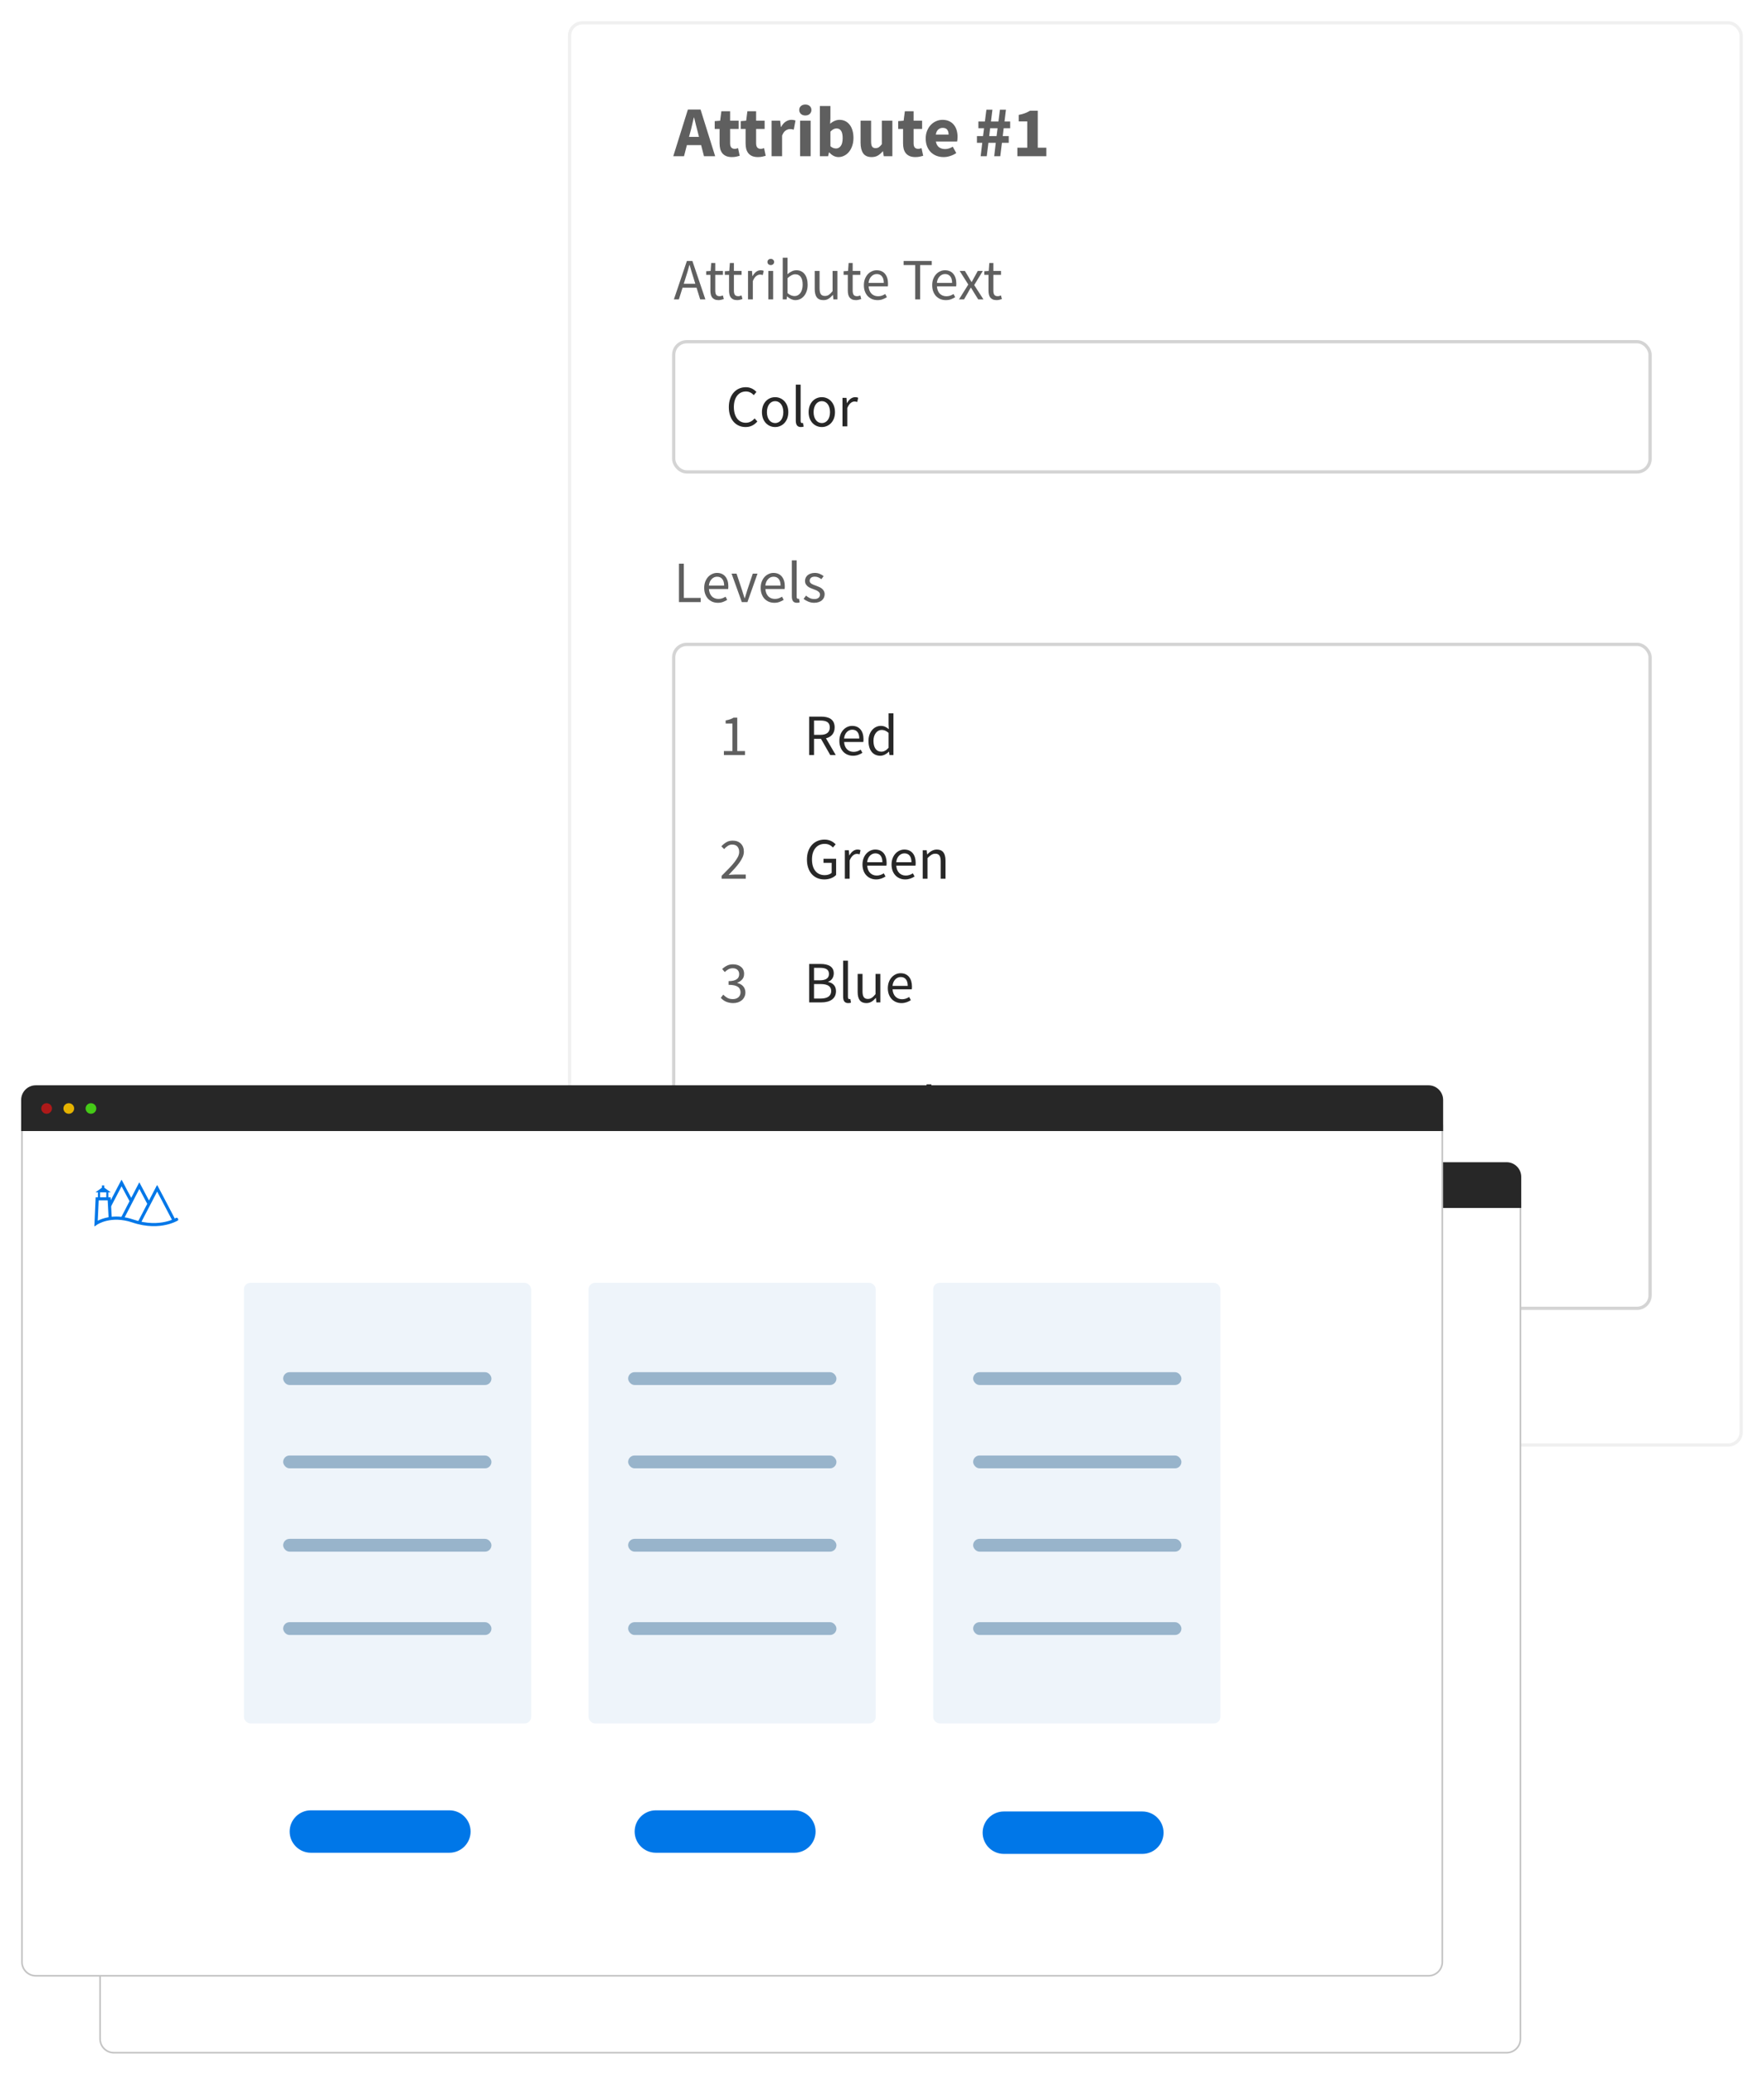 <svg width="542" height="637" viewBox="0 0 542 637" fill="none" xmlns="http://www.w3.org/2000/svg">
<g filter="url(#filter0_d)">
<rect x="177" y="3" width="360" height="437" rx="4" fill="white"/>
<rect x="177" y="3" width="360" height="437" rx="4" stroke="#F0F0F0"/>
</g>
<rect x="207" y="105" width="300" height="40" rx="4" fill="white" stroke="#D4D4D4"/>
<rect x="207" y="198" width="300" height="204" rx="4" fill="white" stroke="#D4D4D4"/>
<path d="M210.654 85.394L210.096 87.194H213.642L213.084 85.394C212.868 84.734 212.664 84.08 212.472 83.432C212.28 82.772 212.088 82.1 211.896 81.416H211.824C211.644 82.1 211.458 82.772 211.266 83.432C211.074 84.08 210.87 84.734 210.654 85.394ZM207.054 92L211.05 80.192H212.742L216.738 92H215.136L214.02 88.4H209.718L208.584 92H207.054ZM220.775 92.216C220.307 92.216 219.911 92.144 219.587 92C219.275 91.856 219.017 91.658 218.813 91.406C218.621 91.154 218.483 90.848 218.399 90.488C218.315 90.128 218.273 89.732 218.273 89.3V84.458H216.977V83.342L218.345 83.252L218.525 80.804H219.767V83.252H222.125V84.458H219.767V89.318C219.767 89.858 219.863 90.278 220.055 90.578C220.259 90.866 220.613 91.01 221.117 91.01C221.273 91.01 221.441 90.986 221.621 90.938C221.801 90.89 221.963 90.836 222.107 90.776L222.395 91.892C222.155 91.976 221.891 92.048 221.603 92.108C221.327 92.18 221.051 92.216 220.775 92.216ZM226.505 92.216C226.037 92.216 225.641 92.144 225.317 92C225.005 91.856 224.747 91.658 224.543 91.406C224.351 91.154 224.213 90.848 224.129 90.488C224.045 90.128 224.003 89.732 224.003 89.3V84.458H222.707V83.342L224.075 83.252L224.255 80.804H225.497V83.252H227.855V84.458H225.497V89.318C225.497 89.858 225.593 90.278 225.785 90.578C225.989 90.866 226.343 91.01 226.847 91.01C227.003 91.01 227.171 90.986 227.351 90.938C227.531 90.89 227.693 90.836 227.837 90.776L228.125 91.892C227.885 91.976 227.621 92.048 227.333 92.108C227.057 92.18 226.781 92.216 226.505 92.216ZM229.833 92V83.252H231.057L231.183 84.836H231.237C231.537 84.284 231.897 83.846 232.317 83.522C232.749 83.198 233.217 83.036 233.721 83.036C234.069 83.036 234.381 83.096 234.657 83.216L234.369 84.512C234.225 84.464 234.093 84.428 233.973 84.404C233.853 84.38 233.703 84.368 233.523 84.368C233.151 84.368 232.761 84.518 232.353 84.818C231.957 85.118 231.609 85.64 231.309 86.384V92H229.833ZM236.074 92V83.252H237.55V92H236.074ZM236.83 81.452C236.542 81.452 236.296 81.362 236.092 81.182C235.9 81.002 235.804 80.774 235.804 80.498C235.804 80.21 235.9 79.982 236.092 79.814C236.296 79.634 236.542 79.544 236.83 79.544C237.118 79.544 237.358 79.634 237.55 79.814C237.754 79.982 237.856 80.21 237.856 80.498C237.856 80.774 237.754 81.002 237.55 81.182C237.358 81.362 237.118 81.452 236.83 81.452ZM244.373 92.216C243.965 92.216 243.539 92.12 243.095 91.928C242.663 91.724 242.255 91.448 241.871 91.1H241.817L241.691 92H240.503V79.184H241.979V82.676L241.943 84.26C242.339 83.912 242.771 83.624 243.239 83.396C243.707 83.156 244.187 83.036 244.679 83.036C245.243 83.036 245.741 83.144 246.173 83.36C246.605 83.564 246.965 83.864 247.253 84.26C247.553 84.644 247.775 85.112 247.919 85.664C248.075 86.204 248.153 86.81 248.153 87.482C248.153 88.226 248.051 88.892 247.847 89.48C247.643 90.068 247.367 90.566 247.019 90.974C246.671 91.382 246.269 91.694 245.813 91.91C245.357 92.114 244.877 92.216 244.373 92.216ZM244.121 90.974C244.481 90.974 244.811 90.896 245.111 90.74C245.423 90.572 245.687 90.344 245.903 90.056C246.131 89.756 246.305 89.39 246.425 88.958C246.557 88.526 246.623 88.04 246.623 87.5C246.623 87.02 246.581 86.582 246.497 86.186C246.413 85.79 246.275 85.454 246.083 85.178C245.903 84.89 245.663 84.668 245.363 84.512C245.075 84.356 244.727 84.278 244.319 84.278C243.611 84.278 242.831 84.674 241.979 85.466V90.056C242.363 90.392 242.741 90.632 243.113 90.776C243.497 90.908 243.833 90.974 244.121 90.974ZM253.009 92.216C252.073 92.216 251.389 91.928 250.957 91.352C250.537 90.776 250.327 89.924 250.327 88.796V83.252H251.821V88.598C251.821 89.426 251.947 90.026 252.199 90.398C252.463 90.758 252.883 90.938 253.459 90.938C253.915 90.938 254.317 90.824 254.665 90.596C255.013 90.356 255.397 89.978 255.817 89.462V83.252H257.293V92H256.069L255.943 90.632H255.889C255.481 91.112 255.049 91.496 254.593 91.784C254.149 92.072 253.621 92.216 253.009 92.216ZM262.998 92.216C262.53 92.216 262.134 92.144 261.81 92C261.498 91.856 261.24 91.658 261.036 91.406C260.844 91.154 260.706 90.848 260.622 90.488C260.538 90.128 260.496 89.732 260.496 89.3V84.458H259.2V83.342L260.568 83.252L260.748 80.804H261.99V83.252H264.348V84.458H261.99V89.318C261.99 89.858 262.086 90.278 262.278 90.578C262.482 90.866 262.836 91.01 263.34 91.01C263.496 91.01 263.664 90.986 263.844 90.938C264.024 90.89 264.186 90.836 264.33 90.776L264.618 91.892C264.378 91.976 264.114 92.048 263.826 92.108C263.55 92.18 263.274 92.216 262.998 92.216ZM269.626 92.216C269.038 92.216 268.486 92.114 267.97 91.91C267.466 91.694 267.022 91.394 266.638 91.01C266.266 90.614 265.972 90.134 265.756 89.57C265.54 89.006 265.432 88.364 265.432 87.644C265.432 86.924 265.54 86.282 265.756 85.718C265.984 85.142 266.278 84.656 266.638 84.26C267.01 83.864 267.43 83.564 267.898 83.36C268.366 83.144 268.852 83.036 269.356 83.036C269.908 83.036 270.4 83.132 270.832 83.324C271.276 83.516 271.642 83.792 271.93 84.152C272.23 84.512 272.458 84.944 272.614 85.448C272.77 85.952 272.848 86.516 272.848 87.14C272.848 87.296 272.842 87.452 272.83 87.608C272.83 87.752 272.818 87.878 272.794 87.986H266.89C266.95 88.922 267.238 89.666 267.754 90.218C268.282 90.758 268.966 91.028 269.806 91.028C270.226 91.028 270.61 90.968 270.958 90.848C271.318 90.716 271.66 90.548 271.984 90.344L272.506 91.316C272.122 91.556 271.696 91.766 271.228 91.946C270.76 92.126 270.226 92.216 269.626 92.216ZM266.872 86.924H271.552C271.552 86.036 271.36 85.364 270.976 84.908C270.604 84.44 270.076 84.206 269.392 84.206C269.08 84.206 268.78 84.266 268.492 84.386C268.216 84.506 267.964 84.686 267.736 84.926C267.508 85.154 267.316 85.436 267.16 85.772C267.016 86.108 266.92 86.492 266.872 86.924ZM281.205 92V81.452H277.641V80.192H286.281V81.452H282.717V92H281.205ZM290.614 92.216C290.026 92.216 289.474 92.114 288.958 91.91C288.454 91.694 288.01 91.394 287.626 91.01C287.254 90.614 286.96 90.134 286.744 89.57C286.528 89.006 286.42 88.364 286.42 87.644C286.42 86.924 286.528 86.282 286.744 85.718C286.972 85.142 287.266 84.656 287.626 84.26C287.998 83.864 288.418 83.564 288.886 83.36C289.354 83.144 289.84 83.036 290.344 83.036C290.896 83.036 291.388 83.132 291.82 83.324C292.264 83.516 292.63 83.792 292.918 84.152C293.218 84.512 293.446 84.944 293.602 85.448C293.758 85.952 293.836 86.516 293.836 87.14C293.836 87.296 293.83 87.452 293.818 87.608C293.818 87.752 293.806 87.878 293.782 87.986H287.878C287.938 88.922 288.226 89.666 288.742 90.218C289.27 90.758 289.954 91.028 290.794 91.028C291.214 91.028 291.598 90.968 291.946 90.848C292.306 90.716 292.648 90.548 292.972 90.344L293.494 91.316C293.11 91.556 292.684 91.766 292.216 91.946C291.748 92.126 291.214 92.216 290.614 92.216ZM287.86 86.924H292.54C292.54 86.036 292.348 85.364 291.964 84.908C291.592 84.44 291.064 84.206 290.38 84.206C290.068 84.206 289.768 84.266 289.48 84.386C289.204 84.506 288.952 84.686 288.724 84.926C288.496 85.154 288.304 85.436 288.148 85.772C288.004 86.108 287.908 86.492 287.86 86.924ZM294.65 92L297.512 87.428L294.866 83.252H296.468L297.638 85.178C297.77 85.418 297.908 85.664 298.052 85.916C298.196 86.156 298.346 86.396 298.502 86.636H298.574C298.706 86.396 298.838 86.156 298.97 85.916C299.102 85.664 299.234 85.418 299.366 85.178L300.428 83.252H301.976L299.33 87.59L302.174 92H300.572L299.294 89.966C299.138 89.702 298.982 89.438 298.826 89.174C298.67 88.91 298.508 88.652 298.34 88.4H298.268C298.112 88.652 297.962 88.91 297.818 89.174C297.674 89.426 297.53 89.69 297.386 89.966L296.198 92H294.65ZM306.222 92.216C305.754 92.216 305.358 92.144 305.034 92C304.722 91.856 304.464 91.658 304.26 91.406C304.068 91.154 303.93 90.848 303.846 90.488C303.762 90.128 303.72 89.732 303.72 89.3V84.458H302.424V83.342L303.792 83.252L303.972 80.804H305.214V83.252H307.572V84.458H305.214V89.318C305.214 89.858 305.31 90.278 305.502 90.578C305.706 90.866 306.06 91.01 306.564 91.01C306.72 91.01 306.888 90.986 307.068 90.938C307.248 90.89 307.41 90.836 307.554 90.776L307.842 91.892C307.602 91.976 307.338 92.048 307.05 92.108C306.774 92.18 306.498 92.216 306.222 92.216Z" fill="#5F5F5F"/>
<path d="M212.06 40.74L211.708 42.06H214.766L214.436 40.74C214.231 40.021 214.033 39.259 213.842 38.452C213.651 37.645 213.461 36.868 213.27 36.12H213.182C213.006 36.883 212.823 37.667 212.632 38.474C212.456 39.266 212.265 40.021 212.06 40.74ZM206.868 48L211.356 33.656H215.25L219.738 48H216.306L215.426 44.59H211.048L210.168 48H206.868ZM224.857 48.264C224.182 48.264 223.603 48.161 223.119 47.956C222.649 47.751 222.261 47.465 221.953 47.098C221.659 46.731 221.439 46.291 221.293 45.778C221.161 45.25 221.095 44.671 221.095 44.04V39.618H219.599V37.22L221.271 37.088L221.645 34.184H224.329V37.088H226.947V39.618H224.329V43.996C224.329 44.612 224.453 45.059 224.703 45.338C224.967 45.602 225.311 45.734 225.737 45.734C225.913 45.734 226.089 45.712 226.265 45.668C226.455 45.624 226.624 45.573 226.771 45.514L227.277 47.868C226.983 47.956 226.639 48.044 226.243 48.132C225.847 48.22 225.385 48.264 224.857 48.264ZM232.849 48.264C232.174 48.264 231.595 48.161 231.111 47.956C230.641 47.751 230.253 47.465 229.945 47.098C229.651 46.731 229.431 46.291 229.285 45.778C229.153 45.25 229.087 44.671 229.087 44.04V39.618H227.591V37.22L229.263 37.088L229.637 34.184H232.321V37.088H234.939V39.618H232.321V43.996C232.321 44.612 232.445 45.059 232.695 45.338C232.959 45.602 233.303 45.734 233.729 45.734C233.905 45.734 234.081 45.712 234.257 45.668C234.447 45.624 234.616 45.573 234.763 45.514L235.269 47.868C234.975 47.956 234.631 48.044 234.235 48.132C233.839 48.22 233.377 48.264 232.849 48.264ZM237.069 48V37.088H239.709L239.929 39.002H240.017C240.413 38.254 240.889 37.704 241.447 37.352C242.004 37 242.561 36.824 243.119 36.824C243.427 36.824 243.676 36.846 243.867 36.89C244.072 36.919 244.255 36.971 244.417 37.044L243.889 39.838C243.683 39.779 243.493 39.735 243.317 39.706C243.141 39.677 242.935 39.662 242.701 39.662C242.29 39.662 241.857 39.809 241.403 40.102C240.963 40.395 240.596 40.916 240.303 41.664V48H237.069ZM245.834 48V37.088H249.068V48H245.834ZM247.44 35.482C246.898 35.482 246.45 35.328 246.098 35.02C245.746 34.697 245.57 34.287 245.57 33.788C245.57 33.289 245.746 32.886 246.098 32.578C246.45 32.27 246.898 32.116 247.44 32.116C247.998 32.116 248.445 32.27 248.782 32.578C249.134 32.886 249.31 33.289 249.31 33.788C249.31 34.287 249.134 34.697 248.782 35.02C248.445 35.328 247.998 35.482 247.44 35.482ZM257.634 48.264C257.15 48.264 256.659 48.147 256.16 47.912C255.676 47.663 255.222 47.303 254.796 46.834H254.708L254.444 48H251.914V32.578H255.148V36.362L255.06 38.034C255.486 37.653 255.94 37.359 256.424 37.154C256.923 36.934 257.429 36.824 257.942 36.824C258.602 36.824 259.196 36.956 259.724 37.22C260.252 37.484 260.7 37.858 261.066 38.342C261.448 38.811 261.734 39.391 261.924 40.08C262.13 40.755 262.232 41.51 262.232 42.346C262.232 43.285 262.1 44.121 261.836 44.854C261.587 45.587 261.242 46.211 260.802 46.724C260.377 47.223 259.886 47.604 259.328 47.868C258.786 48.132 258.221 48.264 257.634 48.264ZM256.886 45.624C257.444 45.624 257.92 45.375 258.316 44.876C258.712 44.363 258.91 43.541 258.91 42.412C258.91 40.447 258.28 39.464 257.018 39.464C256.373 39.464 255.75 39.794 255.148 40.454V44.92C255.442 45.184 255.735 45.367 256.028 45.47C256.322 45.573 256.608 45.624 256.886 45.624ZM267.804 48.264C266.616 48.264 265.75 47.875 265.208 47.098C264.68 46.321 264.416 45.243 264.416 43.864V37.088H267.65V43.446C267.65 44.238 267.76 44.781 267.98 45.074C268.2 45.367 268.544 45.514 269.014 45.514C269.424 45.514 269.769 45.419 270.048 45.228C270.326 45.037 270.627 44.729 270.95 44.304V37.088H274.184V48H271.544L271.302 46.482H271.236C270.766 47.039 270.26 47.479 269.718 47.802C269.19 48.11 268.552 48.264 267.804 48.264ZM281.232 48.264C280.557 48.264 279.978 48.161 279.494 47.956C279.024 47.751 278.636 47.465 278.328 47.098C278.034 46.731 277.814 46.291 277.668 45.778C277.536 45.25 277.47 44.671 277.47 44.04V39.618H275.974V37.22L277.646 37.088L278.02 34.184H280.704V37.088H283.322V39.618H280.704V43.996C280.704 44.612 280.828 45.059 281.078 45.338C281.342 45.602 281.686 45.734 282.112 45.734C282.288 45.734 282.464 45.712 282.64 45.668C282.83 45.624 282.999 45.573 283.146 45.514L283.652 47.868C283.358 47.956 283.014 48.044 282.618 48.132C282.222 48.22 281.76 48.264 281.232 48.264ZM289.949 48.264C289.171 48.264 288.445 48.139 287.771 47.89C287.096 47.626 286.509 47.252 286.011 46.768C285.512 46.269 285.123 45.668 284.845 44.964C284.566 44.26 284.427 43.453 284.427 42.544C284.427 41.664 284.573 40.872 284.867 40.168C285.16 39.449 285.541 38.848 286.011 38.364C286.495 37.865 287.045 37.484 287.661 37.22C288.277 36.956 288.915 36.824 289.575 36.824C290.352 36.824 291.027 36.956 291.599 37.22C292.185 37.484 292.669 37.851 293.051 38.32C293.447 38.789 293.74 39.347 293.931 39.992C294.121 40.623 294.217 41.312 294.217 42.06C294.217 42.353 294.202 42.632 294.173 42.896C294.143 43.16 294.114 43.358 294.085 43.49H287.551C287.697 44.282 288.02 44.869 288.519 45.25C289.032 45.617 289.655 45.8 290.389 45.8C291.166 45.8 291.951 45.558 292.743 45.074L293.821 47.032C293.263 47.413 292.64 47.714 291.951 47.934C291.276 48.154 290.609 48.264 289.949 48.264ZM287.529 41.356H291.467C291.467 40.74 291.327 40.241 291.049 39.86C290.77 39.479 290.301 39.288 289.641 39.288C289.127 39.288 288.673 39.457 288.277 39.794C287.895 40.131 287.646 40.652 287.529 41.356ZM301.318 48L301.802 43.886H300.174V41.818H302.044L302.352 39.398H300.614V37.33H302.616L303.078 33.7H304.926L304.486 37.33H306.774L307.236 33.7H309.084L308.644 37.33H310.382V39.398H308.38L308.094 41.818H309.942V43.886H307.852L307.346 48H305.476L305.96 43.886H303.694L303.188 48H301.318ZM303.936 41.818H306.202L306.51 39.398H304.222L303.936 41.818ZM312.589 48V45.382H315.625V37.308H313.007V35.306C313.769 35.159 314.415 34.983 314.943 34.778C315.471 34.573 315.984 34.323 316.483 34.03H318.859V45.382H321.477V48H312.589Z" fill="#5F5F5F"/>
<path d="M229.084 131.216C230.614 131.216 231.766 130.586 232.702 129.506L231.874 128.57C231.118 129.398 230.272 129.902 229.138 129.902C226.906 129.902 225.484 128.03 225.484 125.06C225.484 122.126 226.96 120.29 229.192 120.29C230.2 120.29 230.974 120.74 231.604 121.406L232.414 120.434C231.73 119.66 230.614 118.976 229.174 118.976C226.168 118.976 223.936 121.298 223.936 125.096C223.936 128.948 226.132 131.216 229.084 131.216ZM238.161 131.216C240.303 131.216 242.211 129.542 242.211 126.644C242.211 123.71 240.303 122.036 238.161 122.036C236.019 122.036 234.111 123.71 234.111 126.644C234.111 129.542 236.019 131.216 238.161 131.216ZM238.161 129.992C236.667 129.992 235.641 128.642 235.641 126.644C235.641 124.628 236.667 123.26 238.161 123.26C239.673 123.26 240.681 124.628 240.681 126.644C240.681 128.642 239.673 129.992 238.161 129.992ZM246.081 131.216C246.477 131.216 246.729 131.162 246.927 131.072L246.729 129.956C246.567 129.992 246.495 129.992 246.405 129.992C246.189 129.992 245.991 129.812 245.991 129.344V118.184H244.515V129.236C244.515 130.514 244.965 131.216 246.081 131.216ZM252.505 131.216C254.647 131.216 256.555 129.542 256.555 126.644C256.555 123.71 254.647 122.036 252.505 122.036C250.363 122.036 248.455 123.71 248.455 126.644C248.455 129.542 250.363 131.216 252.505 131.216ZM252.505 129.992C251.011 129.992 249.985 128.642 249.985 126.644C249.985 124.628 251.011 123.26 252.505 123.26C254.017 123.26 255.025 124.628 255.025 126.644C255.025 128.642 254.017 129.992 252.505 129.992ZM258.859 131H260.335V125.384C260.929 123.908 261.811 123.368 262.549 123.368C262.909 123.368 263.107 123.422 263.395 123.512L263.683 122.216C263.395 122.09 263.125 122.036 262.747 122.036C261.757 122.036 260.857 122.738 260.263 123.836H260.209L260.083 122.252H258.859V131Z" fill="#272727"/>
<path d="M248.62 232H250.114V227.014H252.256L255.1 232H256.792L253.786 226.852C255.406 226.456 256.45 225.34 256.45 223.504C256.45 221.056 254.722 220.192 252.31 220.192H248.62V232ZM250.114 225.79V221.398H252.094C253.93 221.398 254.956 221.956 254.956 223.504C254.956 225.034 253.93 225.79 252.094 225.79H250.114ZM262.094 232.216C263.282 232.216 264.218 231.802 264.974 231.316L264.452 230.344C263.804 230.758 263.102 231.028 262.274 231.028C260.6 231.028 259.466 229.84 259.358 227.986H265.262C265.298 227.77 265.316 227.446 265.316 227.14C265.316 224.638 264.056 223.036 261.824 223.036C259.826 223.036 257.9 224.782 257.9 227.644C257.9 230.506 259.754 232.216 262.094 232.216ZM259.34 226.924C259.52 225.196 260.636 224.206 261.86 224.206C263.228 224.206 264.02 225.16 264.02 226.924H259.34ZM270.466 232.216C271.492 232.216 272.428 231.64 273.112 230.974H273.166L273.292 232H274.516V219.184H273.022V222.55L273.094 224.044C272.32 223.414 271.654 223.036 270.646 223.036C268.648 223.036 266.848 224.8 266.848 227.644C266.848 230.56 268.27 232.216 270.466 232.216ZM270.79 230.974C269.26 230.974 268.378 229.714 268.378 227.626C268.378 225.628 269.494 224.278 270.898 224.278C271.618 224.278 272.284 224.53 273.022 225.196V229.768C272.302 230.578 271.6 230.974 270.79 230.974Z" fill="#272727"/>
<path d="M253.264 270.216C254.848 270.216 256.144 269.64 256.9 268.848V263.88H253.03V265.122H255.532V268.2C255.064 268.632 254.254 268.902 253.408 268.902C250.888 268.902 249.484 267.03 249.484 264.06C249.484 261.126 251.014 259.29 253.39 259.29C254.578 259.29 255.334 259.794 255.928 260.406L256.756 259.434C256.072 258.714 254.992 257.976 253.354 257.976C250.222 257.976 247.936 260.298 247.936 264.096C247.936 267.948 250.15 270.216 253.264 270.216ZM259.585 270H261.061V264.384C261.655 262.908 262.537 262.368 263.275 262.368C263.635 262.368 263.833 262.422 264.121 262.512L264.409 261.216C264.121 261.09 263.851 261.036 263.473 261.036C262.483 261.036 261.583 261.738 260.989 262.836H260.935L260.809 261.252H259.585V270ZM269.196 270.216C270.384 270.216 271.32 269.802 272.076 269.316L271.554 268.344C270.906 268.758 270.204 269.028 269.376 269.028C267.702 269.028 266.568 267.84 266.46 265.986H272.364C272.4 265.77 272.418 265.446 272.418 265.14C272.418 262.638 271.158 261.036 268.926 261.036C266.928 261.036 265.002 262.782 265.002 265.644C265.002 268.506 266.856 270.216 269.196 270.216ZM266.442 264.924C266.622 263.196 267.738 262.206 268.962 262.206C270.33 262.206 271.122 263.16 271.122 264.924H266.442ZM278.126 270.216C279.314 270.216 280.25 269.802 281.006 269.316L280.484 268.344C279.836 268.758 279.134 269.028 278.306 269.028C276.632 269.028 275.498 267.84 275.39 265.986H281.294C281.33 265.77 281.348 265.446 281.348 265.14C281.348 262.638 280.088 261.036 277.856 261.036C275.858 261.036 273.932 262.782 273.932 265.644C273.932 268.506 275.786 270.216 278.126 270.216ZM275.372 264.924C275.552 263.196 276.668 262.206 277.892 262.206C279.26 262.206 280.052 263.16 280.052 264.924H275.372ZM283.509 270H284.985V263.664C285.867 262.782 286.479 262.314 287.379 262.314C288.531 262.314 289.035 263.016 289.035 264.654V270H290.511V264.456C290.511 262.224 289.683 261.036 287.847 261.036C286.641 261.036 285.741 261.684 284.913 262.512H284.859L284.733 261.252H283.509V270Z" fill="#272727"/>
<path d="M248.62 308H252.382C255.028 308 256.864 306.866 256.864 304.544C256.864 302.924 255.874 301.988 254.452 301.718V301.646C255.568 301.286 256.18 300.242 256.18 299.072C256.18 297.002 254.524 296.192 252.13 296.192H248.62V308ZM250.114 301.214V297.38H251.932C253.768 297.38 254.704 297.902 254.704 299.27C254.704 300.476 253.876 301.214 251.86 301.214H250.114ZM250.114 306.812V302.366H252.166C254.236 302.366 255.388 303.032 255.388 304.49C255.388 306.074 254.2 306.812 252.166 306.812H250.114ZM260.624 308.216C261.02 308.216 261.272 308.162 261.47 308.072L261.272 306.956C261.11 306.992 261.038 306.992 260.948 306.992C260.732 306.992 260.534 306.812 260.534 306.344V295.184H259.058V306.236C259.058 307.514 259.508 308.216 260.624 308.216ZM266.202 308.216C267.408 308.216 268.272 307.586 269.082 306.632H269.136L269.262 308H270.486V299.252H269.01V305.462C268.182 306.488 267.552 306.938 266.652 306.938C265.5 306.938 265.014 306.236 265.014 304.598V299.252H263.52V304.796C263.52 307.028 264.348 308.216 266.202 308.216ZM276.983 308.216C278.171 308.216 279.107 307.802 279.863 307.316L279.341 306.344C278.693 306.758 277.991 307.028 277.163 307.028C275.489 307.028 274.355 305.84 274.247 303.986H280.151C280.187 303.77 280.205 303.446 280.205 303.14C280.205 300.638 278.945 299.036 276.713 299.036C274.715 299.036 272.789 300.782 272.789 303.644C272.789 306.506 274.643 308.216 276.983 308.216ZM274.229 302.924C274.409 301.196 275.525 300.206 276.749 300.206C278.117 300.206 278.909 301.16 278.909 302.924H274.229Z" fill="#272727"/>
<path d="M222.422 232V230.776H225.05V222.316H222.962V221.362C223.49 221.266 223.946 221.152 224.33 221.02C224.726 220.876 225.08 220.708 225.392 220.516H226.526V230.776H228.902V232H222.422Z" fill="#5F5F5F"/>
<path d="M221.72 270V269.118C222.584 268.254 223.352 267.474 224.024 266.778C224.696 266.082 225.26 265.44 225.716 264.852C226.172 264.252 226.52 263.706 226.76 263.214C227 262.71 227.12 262.224 227.12 261.756C227.12 261.096 226.94 260.556 226.58 260.136C226.22 259.716 225.674 259.506 224.942 259.506C224.462 259.506 224.018 259.644 223.61 259.92C223.202 260.184 222.83 260.508 222.494 260.892L221.648 260.046C222.128 259.518 222.638 259.098 223.178 258.786C223.718 258.462 224.366 258.3 225.122 258.3C226.19 258.3 227.03 258.612 227.642 259.236C228.254 259.848 228.56 260.664 228.56 261.684C228.56 262.224 228.44 262.77 228.2 263.322C227.972 263.862 227.648 264.426 227.228 265.014C226.82 265.59 226.328 266.196 225.752 266.832C225.188 267.456 224.564 268.122 223.88 268.83C224.192 268.806 224.516 268.782 224.852 268.758C225.188 268.734 225.506 268.722 225.806 268.722H229.136V270H221.72Z" fill="#5F5F5F"/>
<path d="M225.248 308.216C224.792 308.216 224.372 308.168 223.988 308.072C223.616 307.988 223.274 307.874 222.962 307.73C222.65 307.574 222.368 307.4 222.116 307.208C221.876 307.016 221.66 306.812 221.468 306.596L222.224 305.624C222.572 305.984 222.974 306.302 223.43 306.578C223.898 306.854 224.474 306.992 225.158 306.992C225.854 306.992 226.424 306.806 226.868 306.434C227.312 306.05 227.534 305.534 227.534 304.886C227.534 304.55 227.468 304.244 227.336 303.968C227.216 303.68 227.012 303.434 226.724 303.23C226.436 303.026 226.058 302.87 225.59 302.762C225.122 302.654 224.546 302.6 223.862 302.6V301.466C224.474 301.466 224.984 301.412 225.392 301.304C225.812 301.196 226.148 301.046 226.4 300.854C226.664 300.662 226.85 300.434 226.958 300.17C227.066 299.906 227.12 299.624 227.12 299.324C227.12 298.76 226.94 298.316 226.58 297.992C226.232 297.668 225.752 297.506 225.14 297.506C224.66 297.506 224.216 297.614 223.808 297.83C223.412 298.046 223.04 298.328 222.692 298.676L221.9 297.74C222.344 297.32 222.83 296.978 223.358 296.714C223.898 296.438 224.51 296.3 225.194 296.3C225.698 296.3 226.16 296.366 226.58 296.498C227 296.63 227.36 296.822 227.66 297.074C227.972 297.314 228.212 297.614 228.38 297.974C228.548 298.334 228.632 298.748 228.632 299.216C228.632 299.912 228.44 300.482 228.056 300.926C227.672 301.37 227.168 301.712 226.544 301.952V302.024C226.892 302.108 227.216 302.234 227.516 302.402C227.816 302.558 228.08 302.762 228.308 303.014C228.536 303.254 228.71 303.536 228.83 303.86C228.962 304.184 229.028 304.544 229.028 304.94C229.028 305.444 228.926 305.9 228.722 306.308C228.53 306.716 228.26 307.064 227.912 307.352C227.576 307.628 227.18 307.844 226.724 308C226.268 308.144 225.776 308.216 225.248 308.216Z" fill="#5F5F5F"/>
<path d="M248.62 346H250.114V341.32H252.058C254.65 341.32 256.414 340.15 256.414 337.666C256.414 335.074 254.632 334.192 251.986 334.192H248.62V346ZM250.114 340.096V335.398H251.806C253.876 335.398 254.92 335.956 254.92 337.666C254.92 339.34 253.93 340.096 251.878 340.096H250.114ZM261.227 346.216C262.433 346.216 263.297 345.586 264.107 344.632H264.161L264.287 346H265.511V337.252H264.035V343.462C263.207 344.488 262.577 344.938 261.677 344.938C260.525 344.938 260.039 344.236 260.039 342.598V337.252H258.545V342.796C258.545 345.028 259.373 346.216 261.227 346.216ZM268.462 346H269.938V340.384C270.532 338.908 271.414 338.368 272.152 338.368C272.512 338.368 272.71 338.422 272.998 338.512L273.286 337.216C272.998 337.09 272.728 337.036 272.35 337.036C271.36 337.036 270.46 337.738 269.866 338.836H269.812L269.686 337.252H268.462V346ZM274.703 349.69H276.179V346.738L276.143 345.208C276.953 345.838 277.763 346.216 278.573 346.216C280.571 346.216 282.353 344.47 282.353 341.5C282.353 338.782 281.147 337.036 278.897 337.036C277.871 337.036 276.899 337.594 276.107 338.26H276.053L275.927 337.252H274.703V349.69ZM278.321 344.974C277.745 344.974 276.971 344.722 276.179 344.056V339.466C277.043 338.692 277.781 338.278 278.519 338.278C280.175 338.278 280.823 339.574 280.823 341.5C280.823 343.66 279.761 344.974 278.321 344.974ZM286.253 346.216C286.649 346.216 286.901 346.162 287.099 346.072L286.901 344.956C286.739 344.992 286.667 344.992 286.577 344.992C286.361 344.992 286.163 344.812 286.163 344.344V333.184H284.687V344.236C284.687 345.514 285.137 346.216 286.253 346.216ZM292.821 346.216C294.009 346.216 294.945 345.802 295.701 345.316L295.179 344.344C294.531 344.758 293.829 345.028 293.001 345.028C291.327 345.028 290.193 343.84 290.085 341.986H295.989C296.025 341.77 296.043 341.446 296.043 341.14C296.043 338.638 294.783 337.036 292.551 337.036C290.553 337.036 288.627 338.782 288.627 341.644C288.627 344.506 290.481 346.216 292.821 346.216ZM290.067 340.924C290.247 339.196 291.363 338.206 292.587 338.206C293.955 338.206 294.747 339.16 294.747 340.924H290.067Z" fill="#272727"/>
<path d="M208.62 185V173.192H210.114V183.722H215.28V185H208.62ZM220.565 185.216C219.977 185.216 219.425 185.114 218.909 184.91C218.405 184.694 217.961 184.394 217.577 184.01C217.205 183.614 216.911 183.134 216.695 182.57C216.479 182.006 216.371 181.364 216.371 180.644C216.371 179.924 216.479 179.282 216.695 178.718C216.923 178.142 217.217 177.656 217.577 177.26C217.949 176.864 218.369 176.564 218.837 176.36C219.305 176.144 219.791 176.036 220.295 176.036C220.847 176.036 221.339 176.132 221.771 176.324C222.215 176.516 222.581 176.792 222.869 177.152C223.169 177.512 223.397 177.944 223.553 178.448C223.709 178.952 223.787 179.516 223.787 180.14C223.787 180.296 223.781 180.452 223.769 180.608C223.769 180.752 223.757 180.878 223.733 180.986H217.829C217.889 181.922 218.177 182.666 218.693 183.218C219.221 183.758 219.905 184.028 220.745 184.028C221.165 184.028 221.549 183.968 221.897 183.848C222.257 183.716 222.599 183.548 222.923 183.344L223.445 184.316C223.061 184.556 222.635 184.766 222.167 184.946C221.699 185.126 221.165 185.216 220.565 185.216ZM217.811 179.924H222.491C222.491 179.036 222.299 178.364 221.915 177.908C221.543 177.44 221.015 177.206 220.331 177.206C220.019 177.206 219.719 177.266 219.431 177.386C219.155 177.506 218.903 177.686 218.675 177.926C218.447 178.154 218.255 178.436 218.099 178.772C217.955 179.108 217.859 179.492 217.811 179.924ZM227.927 185L224.777 176.252H226.307L227.963 181.22C228.095 181.652 228.227 182.084 228.359 182.516C228.503 182.948 228.641 183.374 228.773 183.794H228.845C228.977 183.374 229.109 182.948 229.241 182.516C229.373 182.084 229.505 181.652 229.637 181.22L231.293 176.252H232.751L229.655 185H227.927ZM237.915 185.216C237.327 185.216 236.775 185.114 236.259 184.91C235.755 184.694 235.311 184.394 234.927 184.01C234.555 183.614 234.261 183.134 234.045 182.57C233.829 182.006 233.721 181.364 233.721 180.644C233.721 179.924 233.829 179.282 234.045 178.718C234.273 178.142 234.567 177.656 234.927 177.26C235.299 176.864 235.719 176.564 236.187 176.36C236.655 176.144 237.141 176.036 237.645 176.036C238.197 176.036 238.689 176.132 239.121 176.324C239.565 176.516 239.931 176.792 240.219 177.152C240.519 177.512 240.747 177.944 240.903 178.448C241.059 178.952 241.137 179.516 241.137 180.14C241.137 180.296 241.131 180.452 241.119 180.608C241.119 180.752 241.107 180.878 241.083 180.986H235.179C235.239 181.922 235.527 182.666 236.043 183.218C236.571 183.758 237.255 184.028 238.095 184.028C238.515 184.028 238.899 183.968 239.247 183.848C239.607 183.716 239.949 183.548 240.273 183.344L240.795 184.316C240.411 184.556 239.985 184.766 239.517 184.946C239.049 185.126 238.515 185.216 237.915 185.216ZM235.161 179.924H239.841C239.841 179.036 239.649 178.364 239.265 177.908C238.893 177.44 238.365 177.206 237.681 177.206C237.369 177.206 237.069 177.266 236.781 177.386C236.505 177.506 236.253 177.686 236.025 177.926C235.797 178.154 235.605 178.436 235.449 178.772C235.305 179.108 235.209 179.492 235.161 179.924ZM244.864 185.216C244.3 185.216 243.898 185.048 243.658 184.712C243.418 184.376 243.298 183.884 243.298 183.236V172.184H244.774V183.344C244.774 183.584 244.816 183.752 244.9 183.848C244.984 183.944 245.08 183.992 245.188 183.992C245.236 183.992 245.278 183.992 245.314 183.992C245.362 183.992 245.428 183.98 245.512 183.956L245.71 185.072C245.614 185.12 245.5 185.156 245.368 185.18C245.236 185.204 245.068 185.216 244.864 185.216ZM250.172 185.216C249.548 185.216 248.954 185.102 248.39 184.874C247.826 184.646 247.334 184.358 246.914 184.01L247.652 183.02C248.036 183.332 248.426 183.584 248.822 183.776C249.23 183.968 249.698 184.064 250.226 184.064C250.802 184.064 251.234 183.932 251.522 183.668C251.81 183.404 251.954 183.08 251.954 182.696C251.954 182.468 251.894 182.27 251.774 182.102C251.654 181.934 251.498 181.79 251.306 181.67C251.126 181.538 250.916 181.424 250.676 181.328C250.436 181.232 250.196 181.136 249.956 181.04C249.644 180.932 249.332 180.812 249.02 180.68C248.708 180.536 248.426 180.368 248.174 180.176C247.934 179.972 247.736 179.738 247.58 179.474C247.424 179.21 247.346 178.892 247.346 178.52C247.346 178.172 247.412 177.848 247.544 177.548C247.688 177.236 247.886 176.972 248.138 176.756C248.402 176.528 248.72 176.354 249.092 176.234C249.464 176.102 249.884 176.036 250.352 176.036C250.904 176.036 251.408 176.132 251.864 176.324C252.332 176.516 252.734 176.75 253.07 177.026L252.368 177.962C252.068 177.734 251.756 177.548 251.432 177.404C251.108 177.26 250.754 177.188 250.37 177.188C249.818 177.188 249.41 177.314 249.146 177.566C248.894 177.818 248.768 178.112 248.768 178.448C248.768 178.652 248.822 178.832 248.93 178.988C249.038 179.132 249.182 179.264 249.362 179.384C249.542 179.492 249.746 179.594 249.974 179.69C250.214 179.774 250.46 179.864 250.712 179.96C251.024 180.08 251.336 180.206 251.648 180.338C251.972 180.47 252.26 180.638 252.512 180.842C252.764 181.034 252.968 181.274 253.124 181.562C253.292 181.85 253.376 182.198 253.376 182.606C253.376 182.966 253.304 183.302 253.16 183.614C253.028 183.926 252.824 184.202 252.548 184.442C252.284 184.682 251.948 184.868 251.54 185C251.144 185.144 250.688 185.216 250.172 185.216Z" fill="#5F5F5F"/>
<g filter="url(#filter1_d)">
<path d="M33 365.524H32.75V365.774V622.478C32.75 624.825 34.653 626.728 37 626.728H464.911C467.258 626.728 469.161 624.825 469.161 622.478V365.774V365.524H468.911H33Z" fill="white" stroke="#C4C4C4" stroke-width="0.5"/>
<path d="M468.911 366.914H469.161V366.664V357.608C469.161 355.261 467.258 353.358 464.911 353.358H37C34.653 353.358 32.75 355.261 32.75 357.608V366.664V366.914H33H468.911Z" fill="#272727" stroke="#272727" stroke-width="0.5"/>
<ellipse cx="40.324" cy="360.229" rx="1.648" ry="1.624" fill="#AE1919"/>
<ellipse cx="47.135" cy="360.229" rx="1.648" ry="1.624" fill="#E4B200"/>
<ellipse cx="53.947" cy="360.229" rx="1.648" ry="1.624" fill="#45CA17"/>
<rect x="100.945" y="413.796" width="88.241" height="135.392" rx="2" fill="#EEF4FA"/>
<rect x="206.834" y="413.796" width="88.241" height="135.392" rx="2" fill="#EEF4FA"/>
<rect x="312.724" y="413.796" width="88.241" height="135.392" rx="2" fill="#EEF4FA"/>
<g clip-path="url(#clip0)">
<path d="M69.24 395.463L68.388 395.03L71.242 389.531L68.814 384.949L64.075 394.123L63.223 393.69L65.8 388.707L64.49 386.279L63.35 384.136L60.134 390.301L59.282 389.868L63.276 382.215C63.308 382.152 63.382 382.152 63.414 382.215L65.331 385.846L66.322 387.694L68.718 383.059C68.76 382.964 68.835 382.964 68.888 383.059L71.774 388.507L74.202 383.851C74.234 383.777 74.32 383.788 74.352 383.851L76.269 387.472L79.847 394.323L78.995 394.756L75.416 387.905L74.288 385.762L69.24 395.463Z" fill="#0077E8"/>
<path d="M56.737 385.899H56.098V387.652H56.737V385.899Z" fill="#0077E8"/>
<path d="M59.293 385.899H58.654V387.652H59.293V385.899Z" fill="#0077E8"/>
<path d="M58.026 384.802C58.026 384.823 58.015 384.833 57.994 384.833H57.355C57.333 384.833 57.323 384.823 57.323 384.802V383.904C57.323 383.883 57.333 383.873 57.355 383.873H57.994C58.015 383.873 58.026 383.883 58.026 383.904V384.802Z" fill="#0077E8"/>
<path d="M55.427 385.995C55.374 385.995 55.363 385.974 55.406 385.942L57.599 384.369C57.642 384.337 57.717 384.337 57.759 384.369L59.953 385.942C59.996 385.974 59.985 385.995 59.932 385.995H55.427Z" fill="#0077E8"/>
<path d="M80.092 393.848C79.762 393.996 78.825 394.597 76.801 395.051C74.671 395.526 71.242 395.801 66.982 394.355C64.383 393.468 62.126 393.331 60.315 393.51L59.996 387.588C59.996 387.588 59.996 387.514 59.911 387.514C59.825 387.514 55.544 387.514 55.459 387.514C55.374 387.514 55.385 387.588 55.385 387.588L55.001 396.36C55.001 396.36 54.99 396.413 55.033 396.434C55.076 396.455 55.129 396.424 55.129 396.424L55.8 395.949C55.843 395.917 60.049 393.014 66.684 395.263C71.178 396.783 74.81 396.487 77.078 395.97C79.123 395.505 80.156 394.904 80.571 394.692C80.891 394.534 80.752 394.249 80.731 394.207L80.603 393.975C80.582 393.943 80.433 393.7 80.092 393.848ZM56.034 394.714L56.322 388.464H59.091L59.368 393.637C57.866 393.901 56.726 394.365 56.034 394.714Z" fill="#0077E8"/>
</g>
<g filter="url(#filter2_d)">
<path d="M117 578.403C117 574.803 119.918 571.885 123.518 571.885H166.074C169.674 571.885 172.592 574.803 172.592 578.403C172.592 582.002 169.674 584.92 166.074 584.92H123.518C119.918 584.92 117 582.002 117 578.403Z" fill="#0077E8"/>
</g>
<g filter="url(#filter3_d)">
<path d="M223 578.403C223 574.803 225.918 571.885 229.518 571.885H272.074C275.674 571.885 278.592 574.803 278.592 578.403C278.592 582.002 275.674 584.92 272.074 584.92H229.518C225.918 584.92 223 582.002 223 578.403Z" fill="#0077E8"/>
</g>
<g filter="url(#filter4_d)">
<path d="M329.922 578.755C329.922 575.155 332.84 572.237 336.44 572.237H378.997C382.596 572.237 385.514 575.155 385.514 578.755C385.514 582.354 382.596 585.272 378.997 585.272H336.44C332.84 585.272 329.922 582.354 329.922 578.755Z" fill="#0077E8"/>
</g>
<rect x="113" y="441.256" width="64" height="3.939" rx="1.97" fill="#98B4CB"/>
<rect x="113" y="466.862" width="64" height="3.939" rx="1.97" fill="#98B4CB"/>
<rect x="113" y="492.467" width="64" height="3.939" rx="1.969" fill="#98B4CB"/>
<rect x="113" y="518.072" width="64" height="3.939" rx="1.97" fill="#98B4CB"/>
<rect x="219" y="441.256" width="64" height="3.939" rx="1.97" fill="#98B4CB"/>
<rect x="219" y="466.862" width="64" height="3.939" rx="1.97" fill="#98B4CB"/>
<rect x="219" y="492.467" width="64" height="3.939" rx="1.969" fill="#98B4CB"/>
<rect x="219" y="518.072" width="64" height="3.939" rx="1.97" fill="#98B4CB"/>
<rect x="325" y="441.256" width="64" height="3.939" rx="1.97" fill="#98B4CB"/>
<rect x="325" y="466.862" width="64" height="3.939" rx="1.97" fill="#98B4CB"/>
<rect x="325" y="492.467" width="64" height="3.939" rx="1.969" fill="#98B4CB"/>
<rect x="325" y="518.072" width="64" height="3.939" rx="1.97" fill="#98B4CB"/>
</g>
<g filter="url(#filter5_d)">
<path d="M9 341.889H8.75V342.139V598.842C8.75 601.189 10.653 603.092 13 603.092H440.911C443.258 603.092 445.161 601.189 445.161 598.842V342.139V341.889H444.911H9Z" fill="white" stroke="#C4C4C4" stroke-width="0.5"/>
<path d="M444.911 343.278H445.161V343.028V333.973C445.161 331.625 443.258 329.723 440.911 329.723H13C10.653 329.723 8.75 331.625 8.75 333.973V343.028V343.278H9H444.911Z" fill="#272727" stroke="#272727" stroke-width="0.5"/>
<ellipse cx="16.324" cy="336.594" rx="1.648" ry="1.624" fill="#AE1919"/>
<ellipse cx="23.135" cy="336.594" rx="1.648" ry="1.624" fill="#E4B200"/>
<ellipse cx="29.947" cy="336.594" rx="1.648" ry="1.624" fill="#45CA17"/>
<rect x="76.945" y="390.161" width="88.241" height="135.392" rx="2" fill="#EEF4FA"/>
<rect x="182.834" y="390.161" width="88.241" height="135.392" rx="2" fill="#EEF4FA"/>
<rect x="288.724" y="390.161" width="88.241" height="135.392" rx="2" fill="#EEF4FA"/>
<g clip-path="url(#clip1)">
<path d="M45.24 371.828L44.388 371.395L47.242 365.895L44.814 361.314L40.075 370.487L39.223 370.055L41.8 365.072L40.49 362.644L39.35 360.501L36.134 366.666L35.282 366.233L39.276 358.58C39.308 358.516 39.382 358.516 39.414 358.58L41.331 362.211L42.322 364.059L44.718 359.424C44.76 359.329 44.835 359.329 44.888 359.424L47.774 364.871L50.202 360.216C50.234 360.142 50.32 360.153 50.352 360.216L52.269 363.837L55.847 370.688L54.995 371.121L51.416 364.27L50.288 362.127L45.24 371.828Z" fill="#0077E8"/>
<path d="M32.737 362.264H32.098V364.017H32.737V362.264Z" fill="#0077E8"/>
<path d="M35.293 362.264H34.654V364.017H35.293V362.264Z" fill="#0077E8"/>
<path d="M34.026 361.167C34.026 361.188 34.015 361.199 33.994 361.199H33.355C33.333 361.199 33.323 361.188 33.323 361.167V360.269C33.323 360.248 33.333 360.238 33.355 360.238H33.994C34.015 360.238 34.026 360.248 34.026 360.269V361.167Z" fill="#0077E8"/>
<path d="M31.427 362.36C31.374 362.36 31.363 362.339 31.406 362.307L33.599 360.734C33.642 360.702 33.717 360.702 33.759 360.734L35.953 362.307C35.996 362.339 35.985 362.36 35.932 362.36H31.427Z" fill="#0077E8"/>
<path d="M56.092 370.213C55.762 370.361 54.825 370.963 52.801 371.417C50.671 371.892 47.242 372.166 42.982 370.72C40.383 369.833 38.126 369.696 36.315 369.875L35.996 363.953C35.996 363.953 35.996 363.879 35.911 363.879C35.825 363.879 31.544 363.879 31.459 363.879C31.374 363.879 31.385 363.953 31.385 363.953L31.001 372.726C31.001 372.726 30.991 372.779 31.033 372.8C31.076 372.821 31.129 372.789 31.129 372.789L31.8 372.314C31.843 372.282 36.049 369.379 42.684 371.628C47.178 373.148 50.81 372.852 53.078 372.335C55.123 371.871 56.156 371.269 56.571 371.058C56.891 370.899 56.752 370.614 56.731 370.572L56.603 370.34C56.582 370.308 56.433 370.065 56.092 370.213ZM32.034 371.079L32.322 364.829H35.091L35.368 370.002C33.866 370.266 32.726 370.731 32.034 371.079Z" fill="#0077E8"/>
</g>
<g filter="url(#filter6_d)">
<path d="M93 554.767C93 551.167 95.918 548.249 99.518 548.249H142.074C145.674 548.249 148.592 551.167 148.592 554.767C148.592 558.366 145.674 561.284 142.074 561.284H99.518C95.918 561.284 93 558.366 93 554.767Z" fill="#0077E8"/>
</g>
<g filter="url(#filter7_d)">
<path d="M199 554.767C199 551.167 201.918 548.249 205.518 548.249H248.074C251.674 548.249 254.592 551.167 254.592 554.767C254.592 558.366 251.674 561.284 248.074 561.284H205.518C201.918 561.284 199 558.366 199 554.767Z" fill="#0077E8"/>
</g>
<g filter="url(#filter8_d)">
<path d="M305.922 555.119C305.922 551.52 308.84 548.602 312.44 548.602H354.997C358.596 548.602 361.514 551.52 361.514 555.119C361.514 558.719 358.596 561.637 354.997 561.637H312.44C308.84 561.637 305.922 558.719 305.922 555.119Z" fill="#0077E8"/>
</g>
<rect x="89" y="417.621" width="64" height="3.939" rx="1.97" fill="#98B4CB"/>
<rect x="89" y="443.227" width="64" height="3.939" rx="1.97" fill="#98B4CB"/>
<rect x="89" y="468.832" width="64" height="3.939" rx="1.97" fill="#98B4CB"/>
<rect x="89" y="494.437" width="64" height="3.939" rx="1.969" fill="#98B4CB"/>
<rect x="195" y="417.621" width="64" height="3.939" rx="1.97" fill="#98B4CB"/>
<rect x="195" y="443.227" width="64" height="3.939" rx="1.97" fill="#98B4CB"/>
<rect x="195" y="468.832" width="64" height="3.939" rx="1.97" fill="#98B4CB"/>
<rect x="195" y="494.437" width="64" height="3.939" rx="1.969" fill="#98B4CB"/>
<rect x="301" y="417.621" width="64" height="3.939" rx="1.97" fill="#98B4CB"/>
<rect x="301" y="443.227" width="64" height="3.939" rx="1.97" fill="#98B4CB"/>
<rect x="301" y="468.832" width="64" height="3.939" rx="1.97" fill="#98B4CB"/>
<rect x="301" y="494.437" width="64" height="3.939" rx="1.969" fill="#98B4CB"/>
</g>
<defs>
<filter id="filter0_d" x="168.5" y="0.5" width="373" height="450" filterUnits="userSpaceOnUse" color-interpolation-filters="sRGB">
<feFlood flood-opacity="0" result="BackgroundImageFix"/>
<feColorMatrix in="SourceAlpha" type="matrix" values="0 0 0 0 0 0 0 0 0 0 0 0 0 0 0 0 0 0 127 0"/>
<feOffset dx="-2" dy="4"/>
<feGaussianBlur stdDeviation="3"/>
<feColorMatrix type="matrix" values="0 0 0 0 0 0 0 0 0 0 0 0 0 0 0 0 0 0 0.12 0"/>
<feBlend mode="normal" in2="BackgroundImageFix" result="effect1_dropShadow"/>
<feBlend mode="normal" in="SourceGraphic" in2="effect1_dropShadow" result="shape"/>
</filter>
<filter id="filter1_d" x="24.5" y="351.108" width="448.911" height="285.87" filterUnits="userSpaceOnUse" color-interpolation-filters="sRGB">
<feFlood flood-opacity="0" result="BackgroundImageFix"/>
<feColorMatrix in="SourceAlpha" type="matrix" values="0 0 0 0 0 0 0 0 0 0 0 0 0 0 0 0 0 0 127 0"/>
<feOffset dx="-2" dy="4"/>
<feGaussianBlur stdDeviation="3"/>
<feColorMatrix type="matrix" values="0 0 0 0 0 0 0 0 0 0 0 0 0 0 0 0 0 0 0.12 0"/>
<feBlend mode="normal" in2="BackgroundImageFix" result="effect1_dropShadow"/>
<feBlend mode="normal" in="SourceGraphic" in2="effect1_dropShadow" result="shape"/>
</filter>
<filter id="filter2_d" x="109" y="569.885" width="67.592" height="25.036" filterUnits="userSpaceOnUse" color-interpolation-filters="sRGB">
<feFlood flood-opacity="0" result="BackgroundImageFix"/>
<feColorMatrix in="SourceAlpha" type="matrix" values="0 0 0 0 0 0 0 0 0 0 0 0 0 0 0 0 0 0 127 0"/>
<feOffset dx="-2" dy="4"/>
<feGaussianBlur stdDeviation="3"/>
<feColorMatrix type="matrix" values="0 0 0 0 0 0 0 0 0 0 0 0 0 0 0 0 0 0 0.12 0"/>
<feBlend mode="normal" in2="BackgroundImageFix" result="effect1_dropShadow"/>
<feBlend mode="normal" in="SourceGraphic" in2="effect1_dropShadow" result="shape"/>
</filter>
<filter id="filter3_d" x="215" y="569.885" width="67.592" height="25.036" filterUnits="userSpaceOnUse" color-interpolation-filters="sRGB">
<feFlood flood-opacity="0" result="BackgroundImageFix"/>
<feColorMatrix in="SourceAlpha" type="matrix" values="0 0 0 0 0 0 0 0 0 0 0 0 0 0 0 0 0 0 127 0"/>
<feOffset dx="-2" dy="4"/>
<feGaussianBlur stdDeviation="3"/>
<feColorMatrix type="matrix" values="0 0 0 0 0 0 0 0 0 0 0 0 0 0 0 0 0 0 0.12 0"/>
<feBlend mode="normal" in2="BackgroundImageFix" result="effect1_dropShadow"/>
<feBlend mode="normal" in="SourceGraphic" in2="effect1_dropShadow" result="shape"/>
</filter>
<filter id="filter4_d" x="321.922" y="570.237" width="67.592" height="25.035" filterUnits="userSpaceOnUse" color-interpolation-filters="sRGB">
<feFlood flood-opacity="0" result="BackgroundImageFix"/>
<feColorMatrix in="SourceAlpha" type="matrix" values="0 0 0 0 0 0 0 0 0 0 0 0 0 0 0 0 0 0 127 0"/>
<feOffset dx="-2" dy="4"/>
<feGaussianBlur stdDeviation="3"/>
<feColorMatrix type="matrix" values="0 0 0 0 0 0 0 0 0 0 0 0 0 0 0 0 0 0 0.12 0"/>
<feBlend mode="normal" in2="BackgroundImageFix" result="effect1_dropShadow"/>
<feBlend mode="normal" in="SourceGraphic" in2="effect1_dropShadow" result="shape"/>
</filter>
<filter id="filter5_d" x="0.5" y="327.473" width="448.911" height="285.869" filterUnits="userSpaceOnUse" color-interpolation-filters="sRGB">
<feFlood flood-opacity="0" result="BackgroundImageFix"/>
<feColorMatrix in="SourceAlpha" type="matrix" values="0 0 0 0 0 0 0 0 0 0 0 0 0 0 0 0 0 0 127 0"/>
<feOffset dx="-2" dy="4"/>
<feGaussianBlur stdDeviation="3"/>
<feColorMatrix type="matrix" values="0 0 0 0 0 0 0 0 0 0 0 0 0 0 0 0 0 0 0.12 0"/>
<feBlend mode="normal" in2="BackgroundImageFix" result="effect1_dropShadow"/>
<feBlend mode="normal" in="SourceGraphic" in2="effect1_dropShadow" result="shape"/>
</filter>
<filter id="filter6_d" x="85" y="546.249" width="67.592" height="25.035" filterUnits="userSpaceOnUse" color-interpolation-filters="sRGB">
<feFlood flood-opacity="0" result="BackgroundImageFix"/>
<feColorMatrix in="SourceAlpha" type="matrix" values="0 0 0 0 0 0 0 0 0 0 0 0 0 0 0 0 0 0 127 0"/>
<feOffset dx="-2" dy="4"/>
<feGaussianBlur stdDeviation="3"/>
<feColorMatrix type="matrix" values="0 0 0 0 0 0 0 0 0 0 0 0 0 0 0 0 0 0 0.12 0"/>
<feBlend mode="normal" in2="BackgroundImageFix" result="effect1_dropShadow"/>
<feBlend mode="normal" in="SourceGraphic" in2="effect1_dropShadow" result="shape"/>
</filter>
<filter id="filter7_d" x="191" y="546.249" width="67.592" height="25.035" filterUnits="userSpaceOnUse" color-interpolation-filters="sRGB">
<feFlood flood-opacity="0" result="BackgroundImageFix"/>
<feColorMatrix in="SourceAlpha" type="matrix" values="0 0 0 0 0 0 0 0 0 0 0 0 0 0 0 0 0 0 127 0"/>
<feOffset dx="-2" dy="4"/>
<feGaussianBlur stdDeviation="3"/>
<feColorMatrix type="matrix" values="0 0 0 0 0 0 0 0 0 0 0 0 0 0 0 0 0 0 0.12 0"/>
<feBlend mode="normal" in2="BackgroundImageFix" result="effect1_dropShadow"/>
<feBlend mode="normal" in="SourceGraphic" in2="effect1_dropShadow" result="shape"/>
</filter>
<filter id="filter8_d" x="297.922" y="546.602" width="67.592" height="25.035" filterUnits="userSpaceOnUse" color-interpolation-filters="sRGB">
<feFlood flood-opacity="0" result="BackgroundImageFix"/>
<feColorMatrix in="SourceAlpha" type="matrix" values="0 0 0 0 0 0 0 0 0 0 0 0 0 0 0 0 0 0 127 0"/>
<feOffset dx="-2" dy="4"/>
<feGaussianBlur stdDeviation="3"/>
<feColorMatrix type="matrix" values="0 0 0 0 0 0 0 0 0 0 0 0 0 0 0 0 0 0 0.12 0"/>
<feBlend mode="normal" in2="BackgroundImageFix" result="effect1_dropShadow"/>
<feBlend mode="normal" in="SourceGraphic" in2="effect1_dropShadow" result="shape"/>
</filter>
<clipPath id="clip0">
<rect x="49" y="377.244" width="32" height="23.635" fill="white"/>
</clipPath>
<clipPath id="clip1">
<rect x="25" y="353.608" width="32" height="23.636" fill="white"/>
</clipPath>
</defs>
</svg>
